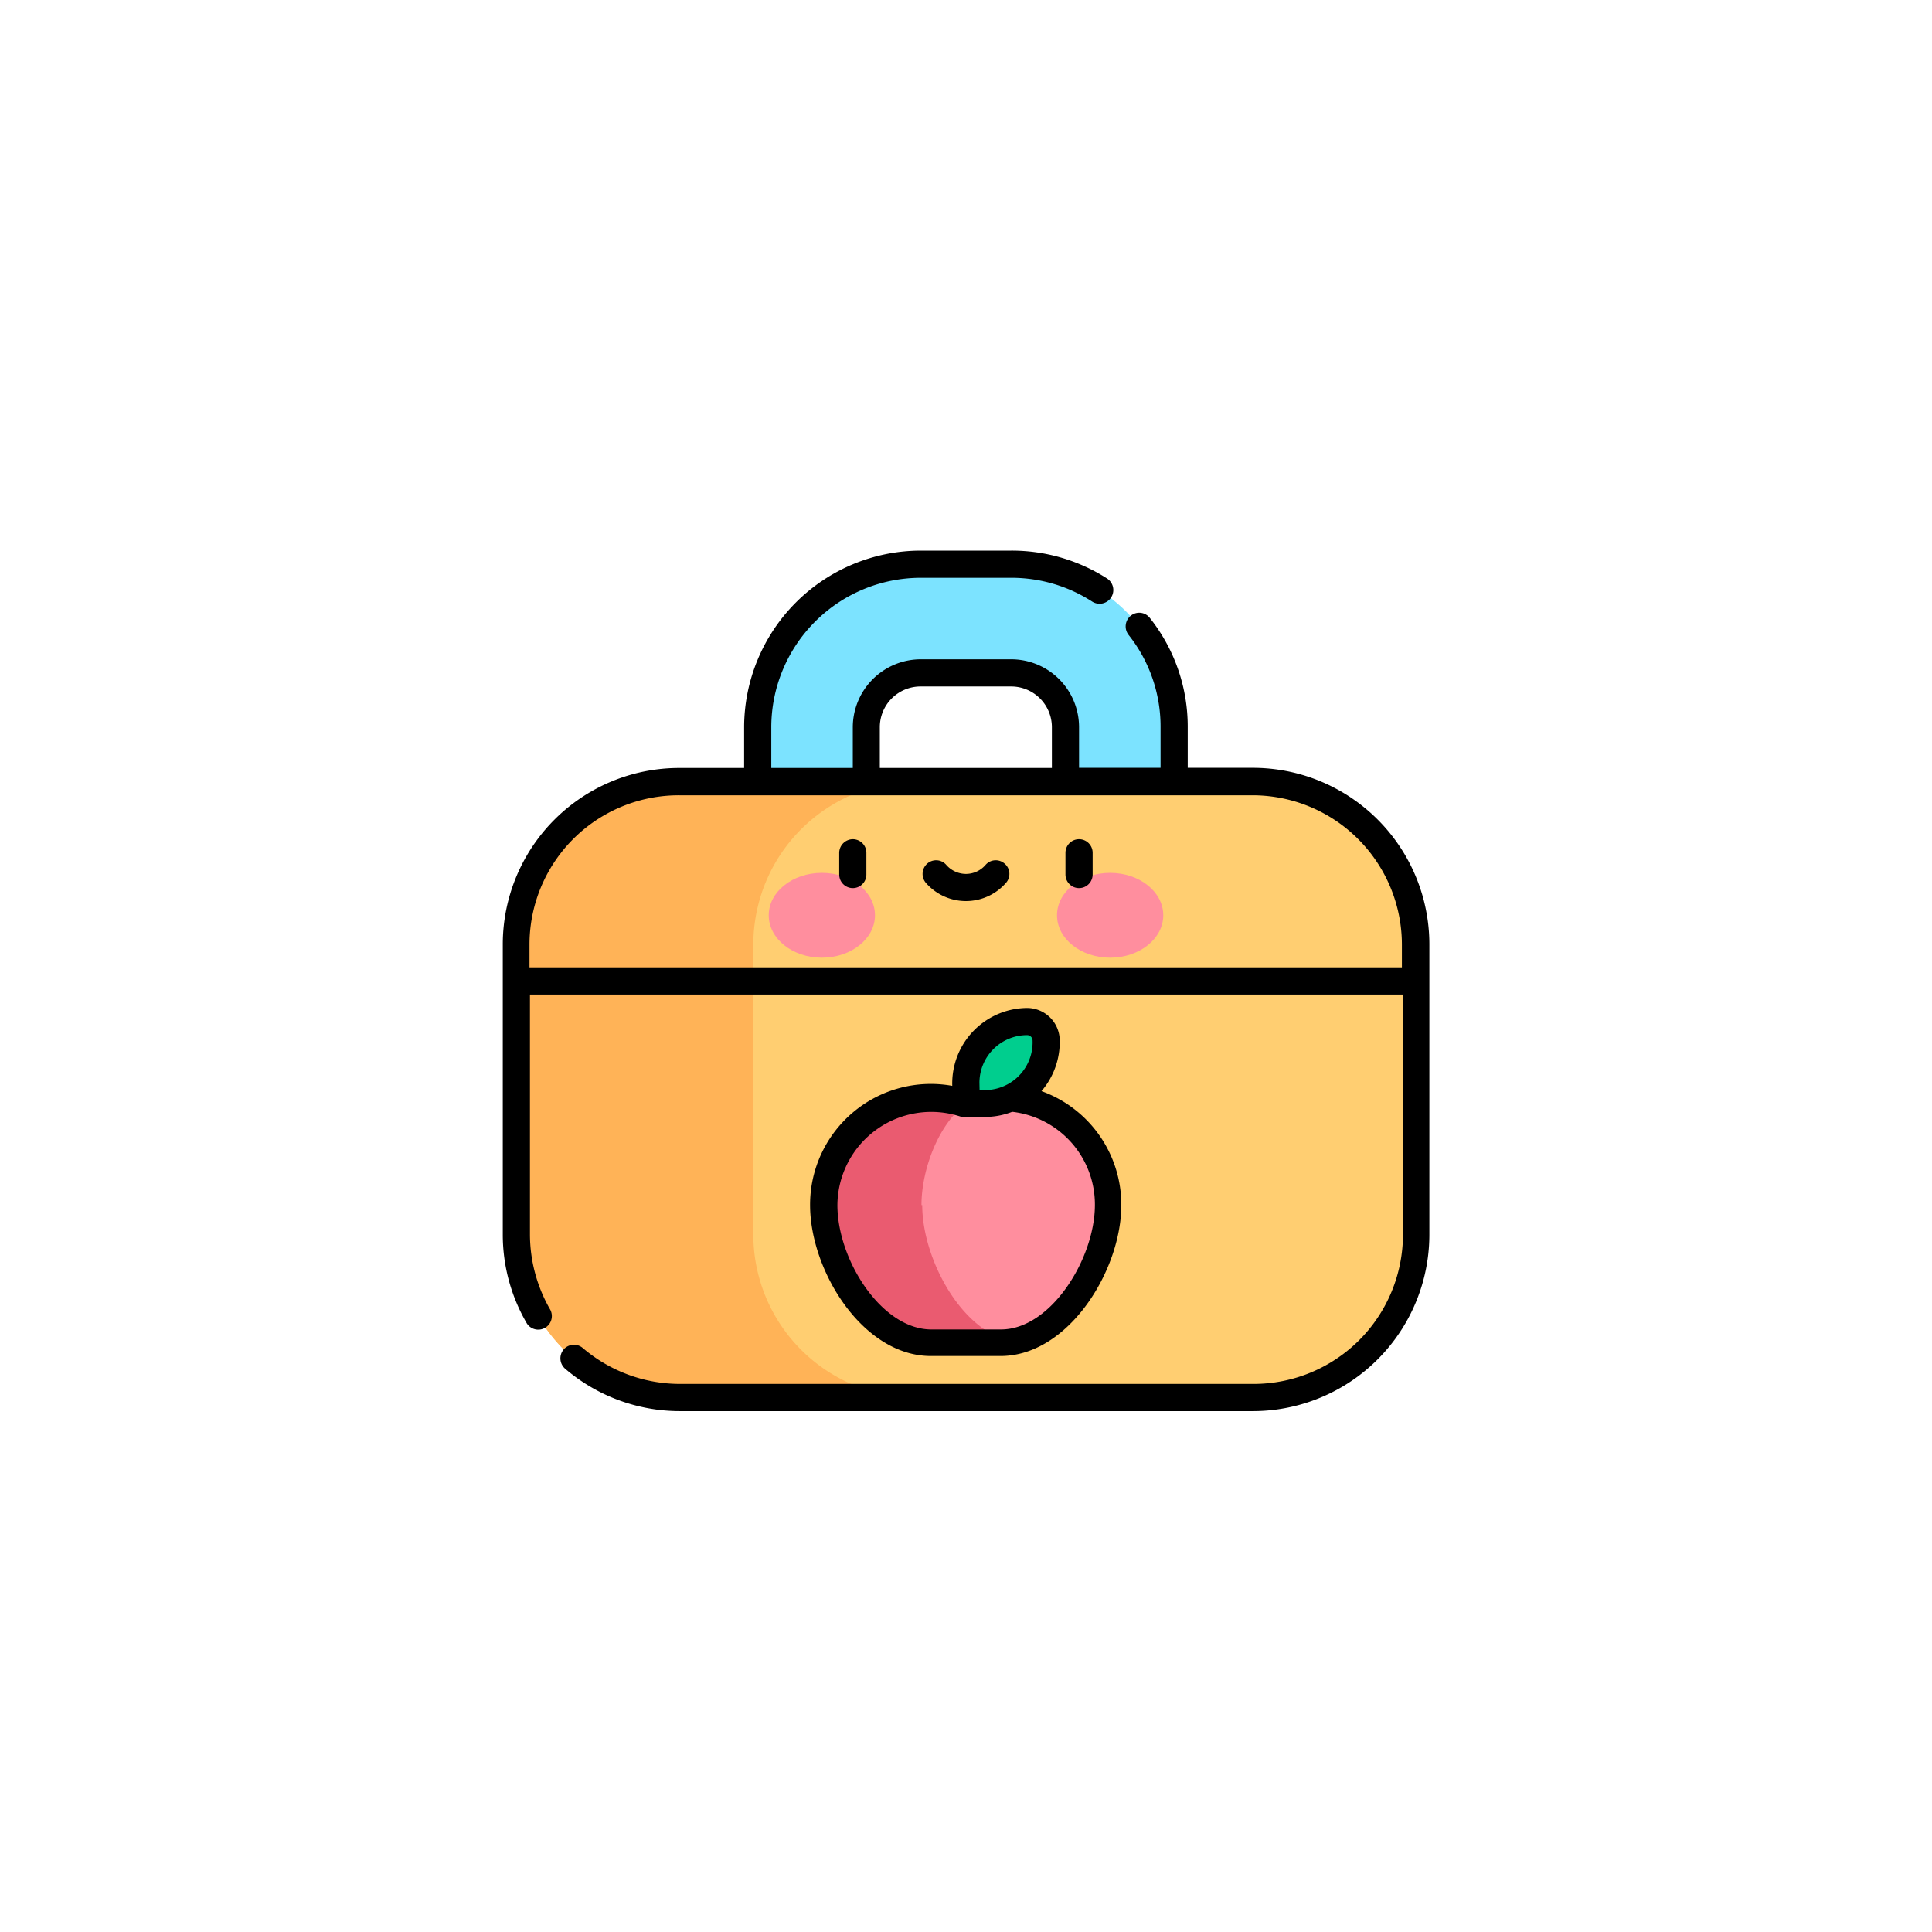 <svg id="圖層_1" data-name="圖層 1" xmlns="http://www.w3.org/2000/svg" viewBox="0 0 128 128"><defs><style>.cls-1{fill:#7ce3ff;}.cls-2{fill:#ffce71;}.cls-3{fill:#ffb357;}.cls-4{fill:#ff8e9e;}.cls-5{fill:#ea5b70;}.cls-6{fill:#00ce8e;}</style></defs><path class="cls-1" d="M77.8,55.37H70.6v-7.2a3.6,3.6,0,0,0-3.6-3.6H61a3.61,3.61,0,0,0-3.6,3.6v7.2H50.2v-7.2A10.81,10.81,0,0,1,61,37.38h6a10.8,10.8,0,0,1,10.8,10.79Z"/><path class="cls-2" d="M83,51.77H45a10.8,10.8,0,0,0-10.8,10.8v19.2A10.81,10.81,0,0,0,45,92.59H83a10.8,10.8,0,0,0,10.8-10.8V62.57A10.8,10.8,0,0,0,83,51.77Z"/><path class="cls-3" d="M49.91,81.78V62.58a10.8,10.8,0,0,1,10.8-10.8H45a10.8,10.8,0,0,0-10.8,10.8v19.2A10.81,10.81,0,0,0,45,92.59H60.71A10.8,10.8,0,0,1,49.91,81.78Z"/><ellipse class="cls-4" cx="54.45" cy="60.64" rx="3.52" ry="2.81"/><ellipse class="cls-4" cx="73.55" cy="60.64" rx="3.52" ry="2.81"/><path class="cls-4" d="M67.24,72.77A7.18,7.18,0,0,0,64,73.1a7,7,0,0,0-2.31-.39,7.12,7.12,0,0,0-7.11,7.13c0,3.93,3.19,9.14,7.12,9.14h4.62c3.9,0,7.12-5.19,7.12-9.15a7.13,7.13,0,0,0-6.2-7.06Z"/><path class="cls-5" d="M61.05,79.84c0-2.38,1.16-5.45,3-6.74a7,7,0,0,0-2.31-.39,7.12,7.12,0,0,0-7.11,7.13c0,3.93,3.19,9.14,7.12,9.14h4.62a7.28,7.28,0,0,0,.93-.07c-3.5-.45-6.2-5.46-6.2-9.07Z"/><path class="cls-6" d="M64,73.1V71.73a4.05,4.05,0,0,1,4.06-4,1.25,1.25,0,0,1,1.26,1.26V69a4.05,4.05,0,0,1-4,4.06Z"/><path d="M83,50.87H78.69v-2.7a11.57,11.57,0,0,0-2.51-7.23.89.89,0,0,0-1.26-.15.91.91,0,0,0-.15,1.27,9.76,9.76,0,0,1,2.12,6.11v2.7h-5.4v-2.7A4.5,4.5,0,0,0,67,43.68H61a4.51,4.51,0,0,0-4.5,4.5v2.7h-5.4v-2.7a9.91,9.91,0,0,1,9.9-9.9h6a9.86,9.86,0,0,1,5.35,1.57.9.9,0,0,0,1-1.52A11.69,11.69,0,0,0,67,36.48H61a11.72,11.72,0,0,0-11.7,11.7v2.7H45a11.69,11.69,0,0,0-11.69,11.7v19.2a11.65,11.65,0,0,0,1.6,5.91.9.9,0,0,0,1.55-.91,10,10,0,0,1-1.35-5V65.89l57.84,0v15.9a9.9,9.9,0,0,1-9.9,9.9l-38,0a9.93,9.93,0,0,1-6.44-2.38.9.9,0,0,0-1.27.1.91.91,0,0,0,.1,1.27A11.69,11.69,0,0,0,45,93.49h0l38,0a11.7,11.7,0,0,0,11.7-11.7V62.57A11.7,11.7,0,0,0,83,50.87ZM58.29,48.18a2.7,2.7,0,0,1,2.7-2.7h6a2.7,2.7,0,0,1,2.7,2.7v2.7H58.29ZM35.08,64.09v-1.5a9.89,9.89,0,0,1,9.9-9.9l38,0a9.9,9.9,0,0,1,9.9,9.9v1.5Z"/><path d="M56.5,55.6a.91.91,0,0,0-.9.9v1.44a.9.9,0,1,0,1.8,0V56.5A.9.9,0,0,0,56.5,55.6Z"/><path d="M71.49,55.6a.9.9,0,0,0-.9.9v1.44a.9.9,0,1,0,1.8,0V56.5A.9.9,0,0,0,71.49,55.6Z"/><path d="M66.56,57.22a.89.89,0,0,0-1.27.09A1.72,1.72,0,0,1,64,57.9a1.74,1.74,0,0,1-1.3-.59.89.89,0,0,0-1.27-.09.91.91,0,0,0-.09,1.27,3.52,3.52,0,0,0,5.31,0,.89.89,0,0,0-.09-1.27Z"/><path d="M69,72.29a5,5,0,0,0,1.21-3.35,2.17,2.17,0,0,0-2.17-2.16,5,5,0,0,0-4.95,5.16,8,8,0,0,0-9.42,7.9c0,4.35,3.49,10,8,10h4.62c4.5,0,8-5.68,8-10A8,8,0,0,0,69,72.29Zm-4.11-.56a3.16,3.16,0,0,1,3.16-3.15.36.36,0,0,1,.36.36,3.16,3.16,0,0,1-1.86,3h0a3.18,3.18,0,0,1-1.29.28H64.9Zm1.42,16.35H61.7c-3.29,0-6.22-4.61-6.22-8.24A6.22,6.22,0,0,1,63.71,74,1,1,0,0,0,64,74h1.27a5,5,0,0,0,1.79-.34,6.18,6.18,0,0,1,5.48,6.17c0,3.54-2.91,8.25-6.22,8.25Z"/></svg>